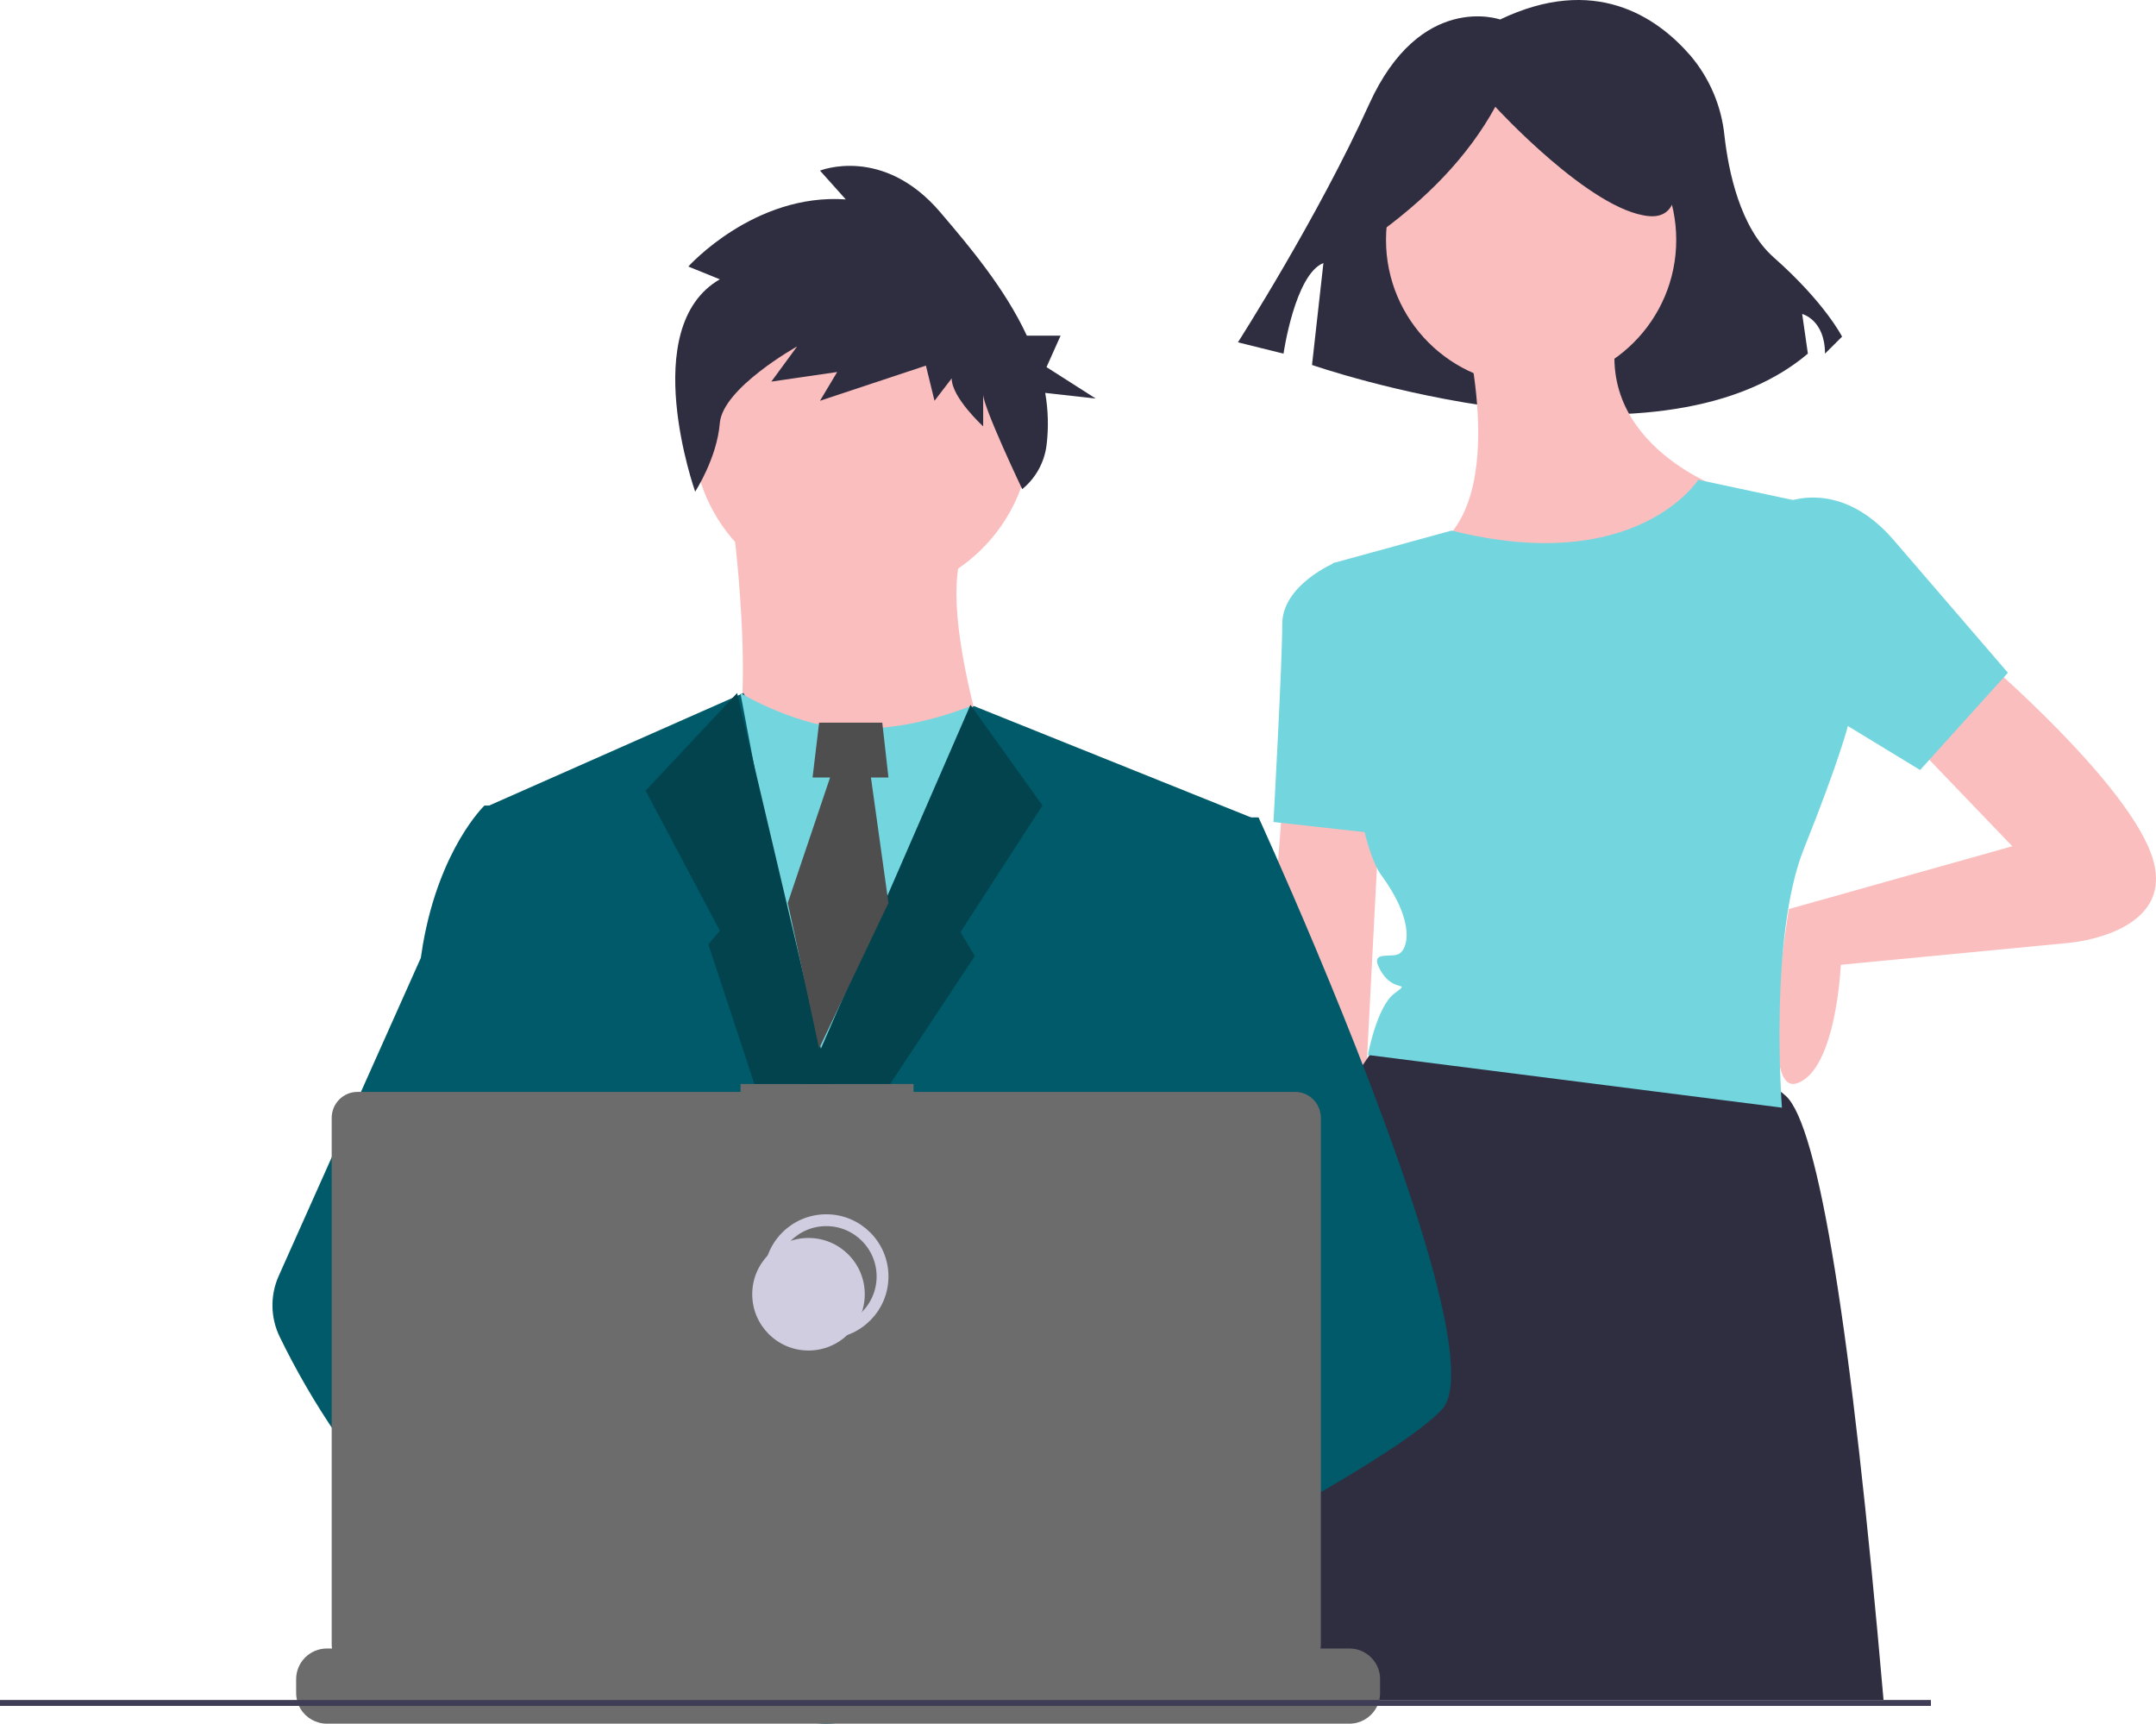 <svg xmlns="http://www.w3.org/2000/svg" width="364" height="291" viewBox="0 0 364 291">
    <g fill="none" fill-rule="evenodd">
        <path fill="#2F2E41" fill-rule="nonzero" d="M253.264 3.292s-13.472-4.78-22.132 14.342C222.472 36.757 209 57.792 209 57.792l7.698 1.912s1.925-13.386 6.736-15.298l-1.925 17.21s57.736 20.08 83.717-1.912l-.962-6.693s3.85.957 3.85 6.693L311 56.836s-2.887-5.737-11.547-13.386c-5.684-5.02-7.638-14.572-8.31-20.544-.502-4.986-2.51-9.705-5.76-13.538-5.755-6.628-16.241-13.672-32.119-6.076z"/>
        <path fill="#FBBEBE" fill-rule="nonzero" d="M334.542 111s25.238 21.492 28.95 34.091c3.71 12.6-14.104 14.081-14.104 14.081l-38.599 3.706s-.742 17.787-7.422 20.01c-6.68 2.223-1.357-29.413-1.357-29.413l37.728-10.607-17.072-17.787L334.542 111zM216.647 134l-2.973 39.245-16.353 66.642s-14.866 30.359-2.23 31.1c12.636.74 11.893-28.879 11.893-28.879l23.786-62.94 2.23-42.947L216.647 134z"/>
        <circle cx="258.5" cy="40.5" r="24.5" fill="#FBBEBE" fill-rule="nonzero"/>
        <path fill="#FBBEBE" fill-rule="nonzero" d="M246.766 53s8.997 31.788-5.248 39.92c-14.244 8.131 35.987 14.045 49.482-10.35 0 0-23.991-8.132-17.244-29.57h-26.99z"/>
        <path fill="#73D6DE" fill-rule="nonzero" d="M229.815 96.484L225.37 95s-8.889 3.71-8.889 10.387c0 6.678-1.481 33.387-1.481 33.387L235 141l-5.185-44.516z"/>
        <path fill="#2F2E41" fill-rule="nonzero" d="M318 287H198c7.426-32.025 11.198-48.786 11.316-50.283 2.116-27.654 16.438-50.71 21.98-58.7.279-.405.537-.77.769-1.095.895-1.25 1.415-1.91 1.415-1.91s42.937-.696 65.145 8.14c1.071.447 2.051 1.084 2.892 1.881C307.037 190.1 312.532 224.089 318 287z"/>
        <path fill="#73D6DE" fill-rule="nonzero" d="M300.448 85.218s9.638-5.225 19.276 5.97L339 113.58 324.172 130 296 112.833l4.448-27.615z"/>
        <path fill="#2F2E41" fill-rule="nonzero" d="M231.894 40c8.77-6.238 15.868-13.423 20.563-21.97 0 0 16.093 17.576 25.928 18.455 9.834.879.894-21.091.894-21.091L261.398 11l-16.987 1.758L231 21.545 231.894 40z"/>
        <path fill="#73D6DE" fill-rule="nonzero" d="M286.718 81s-10.406 16.401-41.639 8.571l-17.723 4.866-2.356.647s2.23 44.475 8.18 52.63c5.948 8.153 4.461 12.6 2.974 13.342-1.487.741-5.205-.741-2.975 2.965 2.231 3.706 5.206 1.482 2.231 3.706-2.974 2.224-4.461 10.378-4.461 10.378L300.846 187s-2.23-28.91 3.718-43.734C310.513 128.44 312 122.51 312 122.51l-4.462-37.062L286.718 81z"/>
        <ellipse cx="145.5" cy="73" fill="#FBBEBE" fill-rule="nonzero" rx="28.5" ry="28"/>
        <path fill="#FBBEBE" fill-rule="nonzero" d="M123.707 88s5.373 40.496-2.893 45.041C112.547 137.587 170 138 170 138s-12.813-35.124-7.027-45.868L123.707 88z"/>
        <path fill="#005A69" fill-rule="nonzero" d="M212 138.316l-4.77 21.742-10.088 45.999-.302 2.52-3.482 29.163-2.315 19.374-1.553 13.014c-9.441 4.856-16.284 8.209-16.284 8.209s-.588-2.954-1.537-6.732c-6.626 1.988-18.886 5.286-29.275 5.945 3.783 4.22 5.522 8.185 3.164 11.111-7.118 8.82-36.502-9.658-46.779-16.549-.24 1.65-.33 3.318-.271 4.984l-7.865-6.053.779-13.93 1.312-23.567 1.65-29.555c-.52-1.265-.956-2.564-1.305-3.887-2.409-8.573-5.332-25.691-7.574-40.046-1.805-11.553-3.16-21.316-3.447-23.393l-.058-.411L125.537 117c3.094 7.181 17.542 9.34 17.542 9.34 11.97-.825 21.353-7.143 21.353-7.143L212 138.316z"/>
        <path fill="#A0616A" fill-rule="nonzero" d="M176 270.358s-1.837.636-4.823 1.537c-6.601 2.001-18.817 5.322-29.168 5.985-8.913.577-16.444-.812-17.822-6.691-.59-2.529.247-4.608 2.072-6.317 5.448-5.107 19.677-6.937 30.963-7.565 3.187-.176 6.134-.258 8.588-.289 4.167-.054 6.899.031 6.899.031l.065.258 3.226 13.05z"/>
        <path fill="#2F2E41" fill-rule="nonzero" d="M121.527 47.155l-5.316-2.158s11.115-12.412 26.581-11.333l-4.35-4.857s10.633-4.317 20.299 7.016c5.081 5.957 10.96 12.96 14.625 20.847h5.693l-2.376 5.307L185 67.283l-8.536-.953c.508 2.906.586 5.873.231 8.802-.366 2.93-1.84 5.601-4.112 7.45 0 0-6.593-13.841-6.593-16v5.397s-5.316-4.857-5.316-8.095l-2.9 3.778-1.45-5.936-17.882 5.936 2.9-4.857-11.116 1.619 4.35-5.936s-12.566 7.015-13.05 12.951c-.482 5.936-4.16 11.561-4.16 11.561s-9.855-27.75 4.16-35.845z"/>
        <path fill="#005A69" fill-rule="nonzero" d="M243.45 237.94c-2.901 3.147-10.092 7.886-18.81 13.016-3.242 1.907-6.694 3.871-10.216 5.824-8.403 4.662-17.201 9.281-24.462 13.013-9.445 4.855-16.291 8.207-16.291 8.207s-.59-2.953-1.538-6.73c-1.271-5.058-3.185-11.595-5.18-14.49-.07-.1-.14-.193-.21-.286-.58-.764-1.166-1.21-1.743-1.21l28.832-17.875 12.46-7.726-8.977-21.433-11.258-26.885 6.795-21.626 6.83-21.739h12.801s4.239 9.254 9.659 22.157c.81 1.93 1.647 3.941 2.499 6.018 11.15 27.125 25.051 65.003 18.81 71.765z"/>
        <path fill="#A0616A" fill-rule="nonzero" d="M145.915 287.714c-7.198 8.62-36.912-9.439-47.305-16.173-2.263-1.466-3.61-2.394-3.61-2.394l9.508-12.265 3.011-3.882s2.694 1.383 6.677 3.632c.145.084.29.167.438.25 3.435 1.951 7.746 4.5 12.097 7.345 6.003 3.928 12.072 8.408 15.984 12.628 3.826 4.125 5.584 8 3.2 10.86z"/>
        <path fill="#005A69" fill-rule="nonzero" d="M114 256.68c-1.052-.004-2.102.082-3.139.257-8.908 1.537-11.536 9.634-12.284 15.059-.239 1.656-.33 3.331-.27 5.004l-7.871-6.078-2.868-2.214c-6.901-2.417-13.05-6.709-18.383-11.771-4.625-4.47-8.775-9.411-12.38-14.744-3.592-5.257-6.793-10.771-9.58-16.5-1.573-3.235-1.634-7.006-.166-10.292l9.746-21.81 14.244-31.878c.105-.758.22-1.5.345-2.225C74.22 143.222 81.787 136 81.787 136h5.781l3.868 23.488 4.805 29.18-3.368 11.028-7.78 25.468 7.435 8.11L114 256.68z"/>
        <path fill="#6C6C6C" fill-rule="nonzero" d="M233 283.483v2.34c0 .642-.118 1.28-.352 1.877-.104.267-.229.525-.375.771-.937 1.57-2.633 2.53-4.464 2.529H55.19c-1.83 0-3.527-.96-4.464-2.529-.146-.246-.271-.504-.375-.77-.234-.599-.352-1.236-.352-1.878v-2.34c0-1.373.546-2.69 1.52-3.66.974-.971 2.294-1.517 3.671-1.516h9.95v-1.091c0-.057.023-.112.064-.153.04-.04.095-.063.153-.063h5.191c.058 0 .113.023.154.063.04.04.063.096.063.153v1.09h3.243v-1.09c0-.057.023-.112.063-.153.041-.04.096-.063.154-.063h5.191c.057 0 .113.023.153.063.04.04.064.096.063.153v1.09h3.248v-1.09c0-.057.022-.112.063-.153.04-.04.096-.063.153-.063h5.191c.058 0 .113.023.154.063.04.04.063.096.063.153v1.09h3.243v-1.09c0-.057.023-.112.063-.153.041-.04.096-.063.154-.063h5.191c.058 0 .113.023.153.063.04.04.064.096.064.153v1.09h3.243v-1.09c0-.057.022-.112.063-.153.04-.04.096-.063.153-.063h5.192c.057 0 .112.023.153.063.04.04.063.096.063.153v1.09h3.247v-1.09c0-.057.023-.112.064-.153.04-.04.095-.063.153-.063h5.191c.058 0 .113.023.153.063.041.04.064.096.064.153v1.09h3.243v-1.09c0-.057.023-.112.063-.153.04-.04.096-.063.153-.063h40.666c.058 0 .113.023.153.063.04.04.064.096.064.153v1.09h3.247v-1.09c0-.057.022-.112.063-.153.04-.04.096-.063.153-.063h5.192c.119.001.215.097.216.216v1.09h3.243v-1.09c0-.057.023-.112.064-.153.04-.04.095-.063.153-.063h5.191c.058 0 .113.023.153.063.041.04.064.096.064.153v1.09h3.243v-1.09c0-.057.023-.112.063-.153.04-.04.096-.063.153-.063h5.192c.057 0 .112.023.153.063.04.04.063.096.063.153v1.09h3.247v-1.09c0-.057.023-.112.064-.153.04-.04.095-.063.153-.063h5.191c.119.001.214.098.213.216v1.09h3.247v-1.09c0-.057.023-.112.063-.153.041-.04.096-.063.154-.063h5.191c.057 0 .113.023.153.063.04.04.064.096.063.153v1.09h3.244v-1.09c0-.057.022-.112.063-.153.04-.04.096-.063.153-.063h5.192c.057 0 .112.023.153.063.04.04.063.096.063.153v1.09h15.142c1.377 0 2.697.546 3.67 1.517.975.97 1.521 2.287 1.521 3.66z"/>
        <path fill="#3F3D56" fill-rule="nonzero" d="M0 287L326 287 326 288 0 288z"/>
        <path fill="#6C6C6C" fill-rule="nonzero" d="M218.643 184.338h-64.408V183H125.03v1.338H60.357c-2.406 0-4.357 1.966-4.357 4.39v88.881c0 2.425 1.95 4.391 4.357 4.391h158.286c2.406 0 4.357-1.966 4.357-4.39v-88.882c0-1.164-.459-2.28-1.276-3.104-.817-.824-1.925-1.286-3.08-1.286z"/>
        <circle cx="139.5" cy="215.5" r="9.5" stroke="#D0CDE1" stroke-width="2"/>
        <circle cx="136.5" cy="218.5" r="9.5" fill="#D0CDE1" fill-rule="nonzero"/>
        <path fill="#73D6DE" d="M125 117l12.295 65L164 119.165c-6.695 2.603-13.195 3.905-19.5 3.905-9.458 0-19.5-6.07-19.5-6.07z"/>
        <path fill="#02434E" d="M163.844 119L176 135.985l-13.847 21.369 2.418 4.057L150.286 183H136l27.844-64z"/>
        <path fill="#02434E" d="M124.45 117L109 133.484l12.535 23.64-1.943 2.31L127.366 183H140l-15.55-66z"/>
        <path fill="#4E4E4E" d="M138.292 122L137.184 131.268 140.142 131.268 133 152.443 138.292 177 150 152.443 147.043 131.268 150 131.268 148.955 122z"/>
    </g>
</svg>

